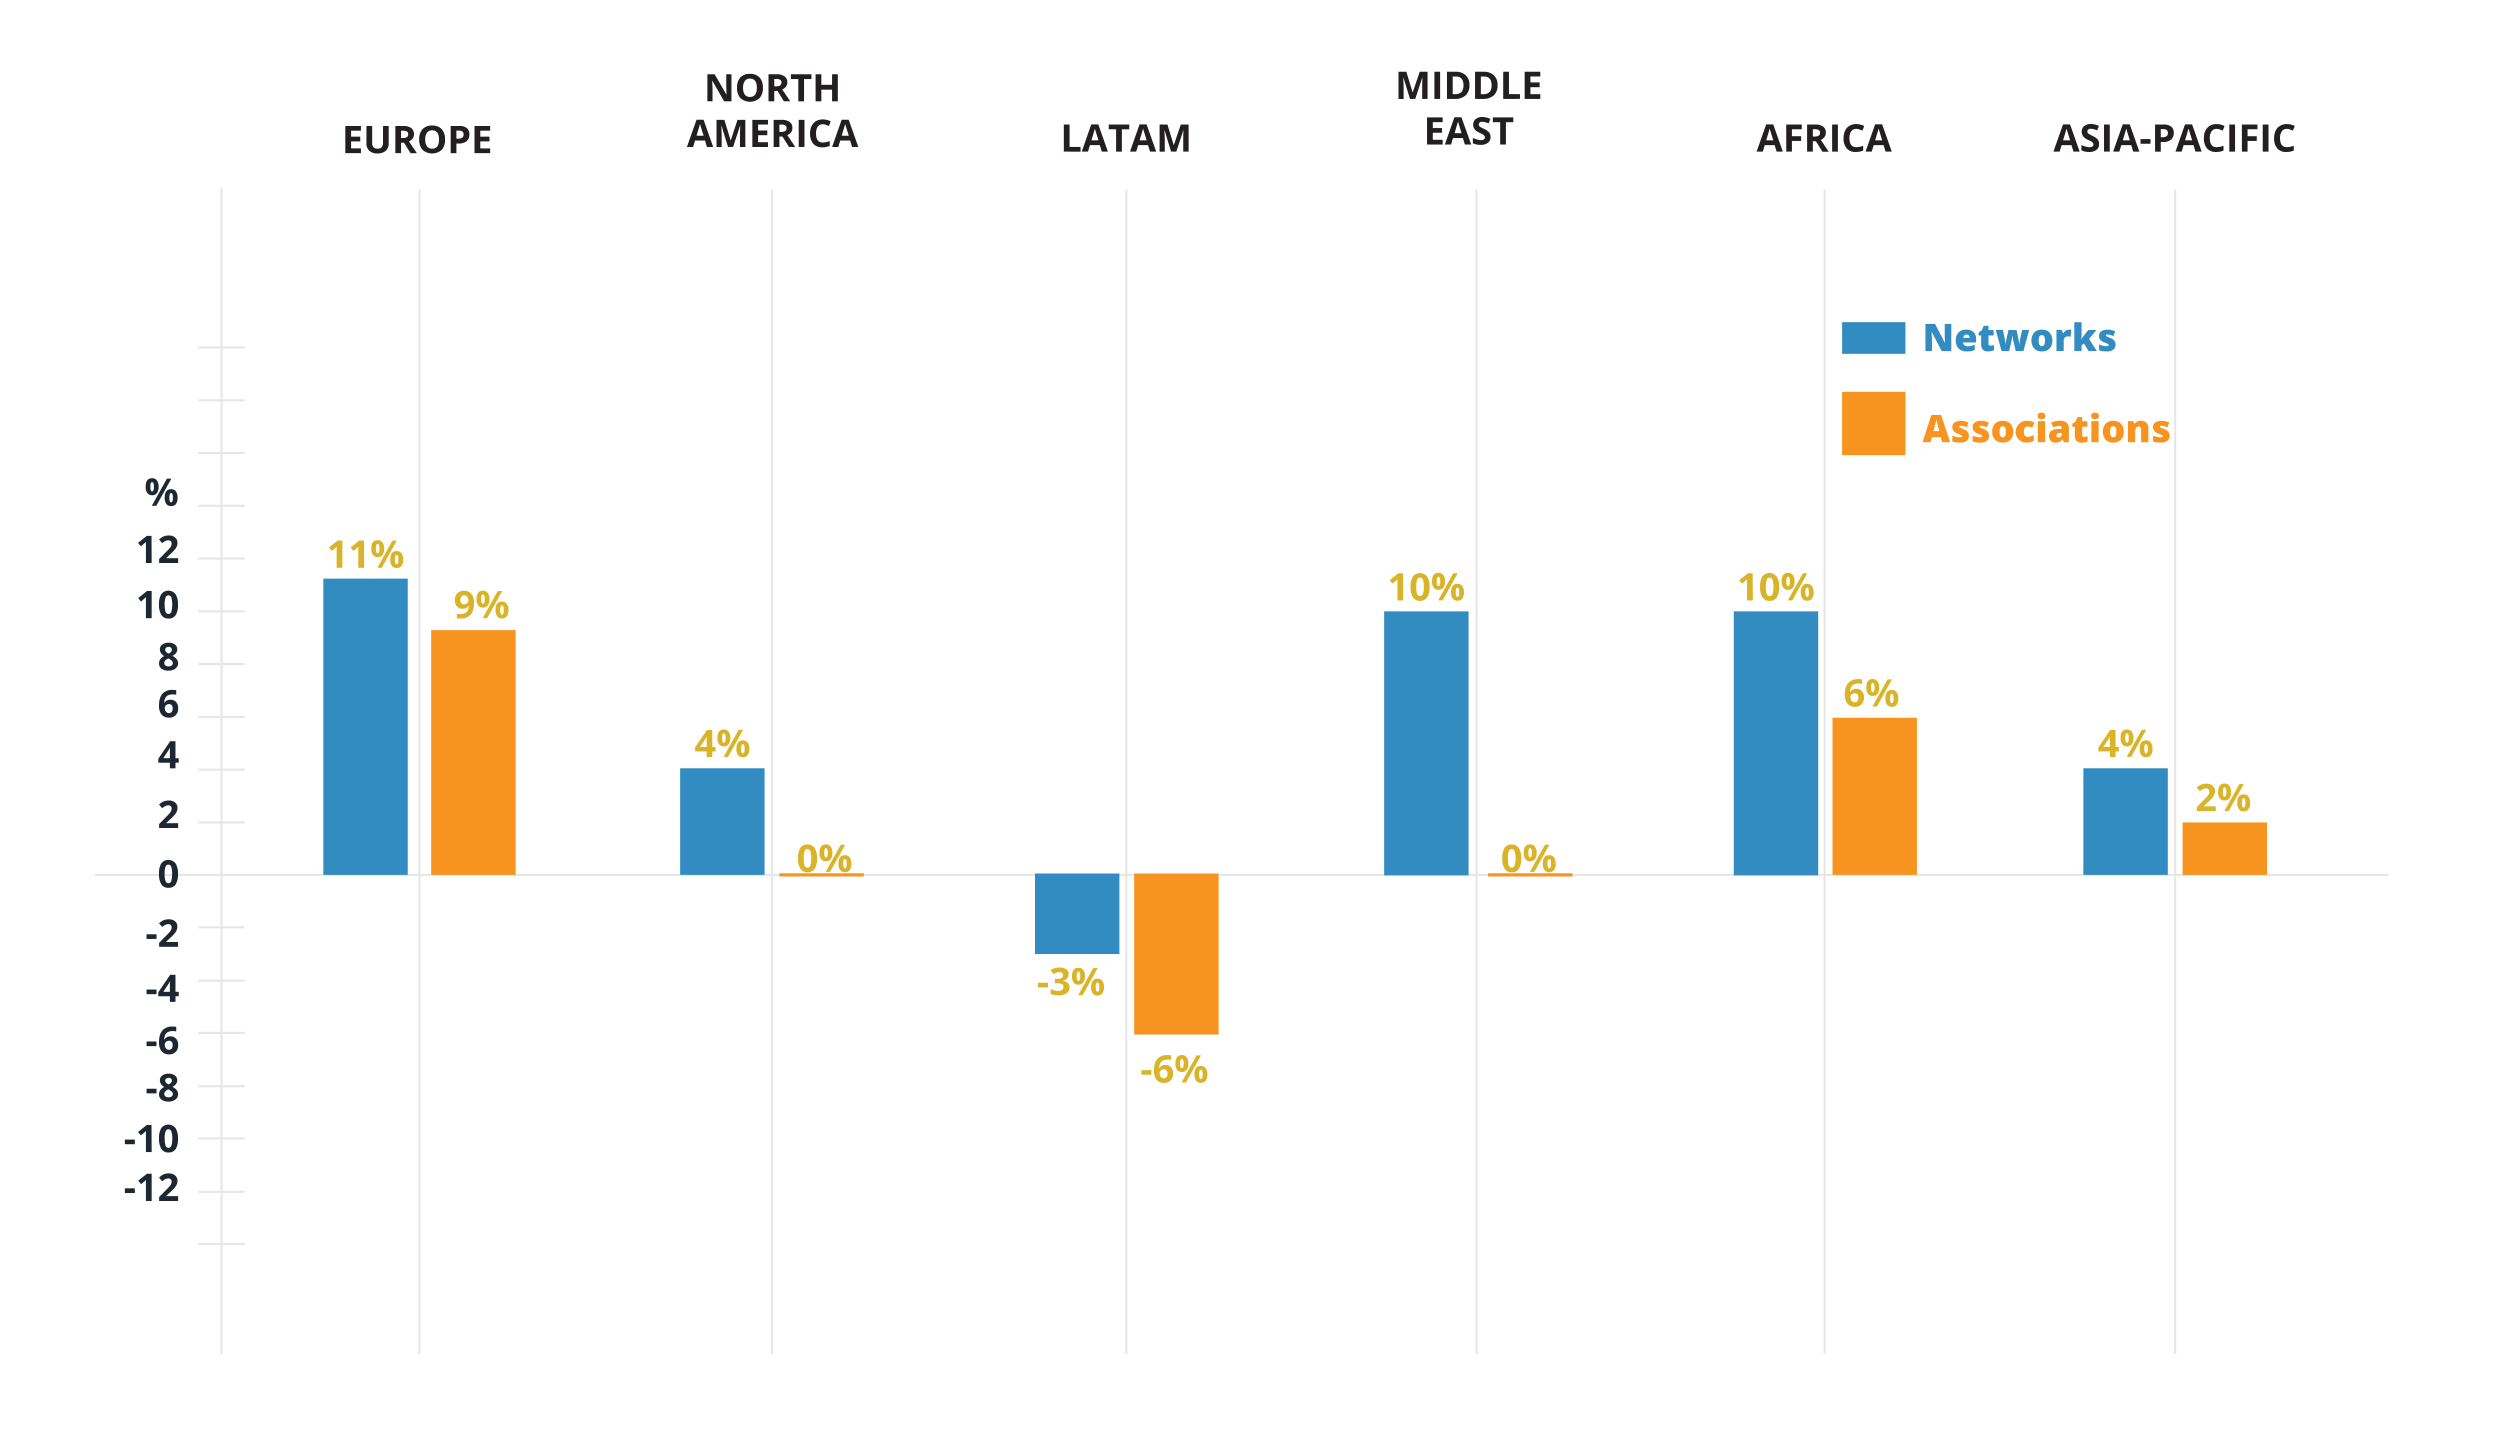 <?xml version="1.0"?>
<svg xmlns="http://www.w3.org/2000/svg" viewBox="0 0 1184.41 679.5" width="1184.41" height="679.5" x="0" y="0"><defs><style>.cls-1,.cls-2,.cls-5{fill:none;}.cls-1{stroke:#e6e6e6;}.cls-1,.cls-5{stroke-miterlimit:10;}.cls-3{fill:#338cc1;}.cls-4{fill:#f79420;}.cls-5{stroke:#e6e6e5;}.cls-6{fill:#1d2731;}.cls-7{fill:#d9b328;}.cls-8{fill:#231f20;}</style></defs><g id="Layer_1" data-name="Layer 1"><line class="cls-1" x1="1030.53" y1="641.38" x2="1030.53" y2="89.77"/><line class="cls-1" x1="864.43" y1="641.38" x2="864.43" y2="89.77"/><line class="cls-1" x1="699.53" y1="641.38" x2="699.53" y2="89.77"/><line class="cls-1" x1="533.63" y1="641.38" x2="533.63" y2="89.77"/><line class="cls-1" x1="365.73" y1="641.38" x2="365.73" y2="89.77"/><line class="cls-1" x1="198.73" y1="641.38" x2="198.73" y2="89.77"/><line class="cls-2" x1="864.43" y1="690.63" x2="864.53" y2="339.63"/><line class="cls-2" x1="533.83" y1="690.63" x2="533.33" y2="226.13"/><rect class="cls-3" x="872.73" y="152.63" width="30" height="15"/><rect class="cls-4" x="872.73" y="185.63" width="30" height="30"/><line class="cls-1" x1="1131.69" y1="414.49" x2="45.05" y2="414.49"/><rect class="cls-4" x="369.23" y="413.74" width="40" height="1.5"/><rect class="cls-3" x="490.33" y="413.84" width="40" height="38.14"/><rect class="cls-4" x="537.33" y="413.84" width="40" height="76.29"/><rect class="cls-3" x="655.76" y="289.64" width="40" height="125.06"/><rect class="cls-4" x="868.17" y="340.03" width="40" height="74.47"/><rect class="cls-4" x="1034.03" y="389.64" width="40" height="24.85"/><rect class="cls-3" x="153.18" y="274.12" width="40" height="140.37"/><rect class="cls-4" x="204.28" y="298.53" width="40" height="115.96"/><line class="cls-5" x1="93.96" y1="314.63" x2="115.96" y2="314.63"/><line class="cls-5" x1="93.96" y1="364.63" x2="115.96" y2="364.63"/><line class="cls-5" x1="93.96" y1="214.63" x2="115.96" y2="214.63"/><line class="cls-5" x1="93.96" y1="164.63" x2="115.96" y2="164.63"/><line class="cls-5" x1="93.96" y1="264.63" x2="115.96" y2="264.63"/><line class="cls-5" x1="93.96" y1="339.64" x2="115.96" y2="339.64"/><line class="cls-5" x1="93.96" y1="389.64" x2="115.96" y2="389.64"/><line class="cls-5" x1="93.96" y1="239.64" x2="115.96" y2="239.64"/><line class="cls-5" x1="93.96" y1="189.64" x2="115.96" y2="189.64"/><line class="cls-5" x1="93.96" y1="289.64" x2="115.96" y2="289.64"/><line class="cls-5" x1="93.96" y1="589.35" x2="115.96" y2="589.35"/><line class="cls-5" x1="93.96" y1="489.35" x2="115.96" y2="489.35"/><line class="cls-5" x1="93.96" y1="439.35" x2="115.96" y2="439.35"/><line class="cls-5" x1="93.96" y1="539.35" x2="115.96" y2="539.35"/><line class="cls-5" x1="93.96" y1="514.63" x2="115.96" y2="514.63"/><line class="cls-5" x1="93.96" y1="564.63" x2="115.96" y2="564.63"/><line class="cls-5" x1="93.96" y1="464.63" x2="115.96" y2="464.63"/><line class="cls-5" x1="104.96" y1="641.38" x2="104.96" y2="89.13"/><path class="cls-6" d="M84.32,414a9,9,0,0,1-1.1,5,3.85,3.85,0,0,1-3.4,1.61A3.76,3.76,0,0,1,76.47,419,8.75,8.75,0,0,1,75.34,414a8.94,8.94,0,0,1,1.1-5,4.27,4.27,0,0,1,6.74.07A8.84,8.84,0,0,1,84.32,414ZM78,414a10.1,10.1,0,0,0,.4,3.39,1.43,1.43,0,0,0,2.75,0,13.85,13.85,0,0,0,0-6.77,1.44,1.44,0,0,0-1.37-1,1.42,1.42,0,0,0-1.37,1A9.83,9.83,0,0,0,78,414Z"/><path class="cls-6" d="M84.39,392.28h-9v-1.89l3.22-3.26c1-1,1.58-1.66,1.88-2a4.69,4.69,0,0,0,.63-1.05,2.7,2.7,0,0,0,.19-1,1.47,1.47,0,0,0-.42-1.15,1.69,1.69,0,0,0-1.14-.38,3.26,3.26,0,0,0-1.45.35,7.57,7.57,0,0,0-1.47,1l-1.48-1.75A9.51,9.51,0,0,1,77,379.94a5.8,5.8,0,0,1,1.36-.51,7,7,0,0,1,1.65-.18,4.83,4.83,0,0,1,2.13.44,3.38,3.38,0,0,1,1.43,1.23,3.25,3.25,0,0,1,.51,1.81,4.38,4.38,0,0,1-.31,1.66,6.46,6.46,0,0,1-1,1.6,24,24,0,0,1-2.31,2.33l-1.65,1.55V390h5.6Z"/><path class="cls-6" d="M84.68,361.32H83.13V364H80.48v-2.66H75v-1.89l5.63-8.3h2.5v8.08h1.55Zm-4.2-2.11V357c0-.36,0-.89,0-1.58s.06-1.1.07-1.21h-.07a8.92,8.92,0,0,1-.78,1.41l-2.35,3.56Z"/><path class="cls-6" d="M75.32,334.39q0-3.81,1.61-5.68a6.06,6.06,0,0,1,4.83-1.86,8.68,8.68,0,0,1,1.73.13v2.17a7.58,7.58,0,0,0-1.55-.17,5.34,5.34,0,0,0-2.28.42,2.88,2.88,0,0,0-1.33,1.25,5.73,5.73,0,0,0-.51,2.34h.11a3,3,0,0,1,2.79-1.49,3.43,3.43,0,0,1,2.69,1.08,4.26,4.26,0,0,1,1,3,4.49,4.49,0,0,1-1.16,3.25A4.27,4.27,0,0,1,80,340a4.68,4.68,0,0,1-2.48-.65,4.26,4.26,0,0,1-1.63-1.93A7.22,7.22,0,0,1,75.32,334.39ZM80,337.85a1.61,1.61,0,0,0,1.34-.58,2.63,2.63,0,0,0,.46-1.67,2.31,2.31,0,0,0-.43-1.48,1.59,1.59,0,0,0-1.32-.54,2,2,0,0,0-1.41.54,1.64,1.64,0,0,0-.58,1.25,2.8,2.8,0,0,0,.55,1.76A1.67,1.67,0,0,0,80,337.85Z"/><path class="cls-6" d="M79.84,304.5a4.84,4.84,0,0,1,3,.84,2.65,2.65,0,0,1,1.13,2.26,3,3,0,0,1-.54,1.76,4.67,4.67,0,0,1-1.76,1.37,6.43,6.43,0,0,1,2.07,1.61,3,3,0,0,1,.63,1.85,3.08,3.08,0,0,1-1.24,2.54,5.18,5.18,0,0,1-3.26,1,5.52,5.52,0,0,1-3.32-.89,3,3,0,0,1-1.2-2.54,3.4,3.4,0,0,1,.58-1.95,4.94,4.94,0,0,1,1.88-1.51,4.84,4.84,0,0,1-1.58-1.48,3.29,3.29,0,0,1-.48-1.73,2.68,2.68,0,0,1,1.14-2.24A4.83,4.83,0,0,1,79.84,304.5Zm-2,9.6a1.45,1.45,0,0,0,.53,1.18,2.74,2.74,0,0,0,3,0,1.43,1.43,0,0,0,.51-1.14,1.59,1.59,0,0,0-.5-1.11,6.59,6.59,0,0,0-1.61-1.09C78.46,312.49,77.83,313.22,77.83,314.1Zm2-7.61a1.72,1.72,0,0,0-1.12.35,1.21,1.21,0,0,0-.43,1,1.49,1.49,0,0,0,.34.94,3.74,3.74,0,0,0,1.23.86,3.49,3.49,0,0,0,1.2-.83,1.47,1.47,0,0,0,.34-1,1.15,1.15,0,0,0-.43-1A1.73,1.73,0,0,0,79.82,306.49Z"/><path class="cls-6" d="M71.85,292.87H69.13v-7.44l0-1.22,0-1.33a12.49,12.49,0,0,1-.94.88L66.79,285l-1.31-1.64L69.62,280h2.23Z"/><path class="cls-6" d="M84.32,286.44a9,9,0,0,1-1.1,5,3.83,3.83,0,0,1-3.4,1.61,3.76,3.76,0,0,1-3.35-1.67,8.75,8.75,0,0,1-1.13-4.93,9,9,0,0,1,1.1-5,4.27,4.27,0,0,1,6.74.07A8.87,8.87,0,0,1,84.32,286.44Zm-6.28,0a10.1,10.1,0,0,0,.4,3.39,1.43,1.43,0,0,0,2.75,0,13.85,13.85,0,0,0,0-6.77,1.44,1.44,0,0,0-1.37-1,1.42,1.42,0,0,0-1.37,1A9.86,9.86,0,0,0,78,286.44Z"/><path class="cls-6" d="M71.85,266.73H69.13v-7.44l0-1.22,0-1.34c-.45.45-.76.75-.94.89l-1.47,1.19-1.31-1.64,4.14-3.29h2.23Z"/><path class="cls-6" d="M84.39,266.73h-9v-1.89l3.22-3.26c1-1,1.58-1.66,1.88-2a4.69,4.69,0,0,0,.63-1.05,2.65,2.65,0,0,0,.19-1,1.46,1.46,0,0,0-.42-1.15,1.64,1.64,0,0,0-1.14-.38,3.25,3.25,0,0,0-1.45.34,7.65,7.65,0,0,0-1.47,1l-1.48-1.75A9.51,9.51,0,0,1,77,254.39a5.4,5.4,0,0,1,1.36-.52,7,7,0,0,1,1.65-.18,5,5,0,0,1,2.13.44,3.38,3.38,0,0,1,1.43,1.23,3.27,3.27,0,0,1,.51,1.81,4.43,4.43,0,0,1-.31,1.67,6.24,6.24,0,0,1-1,1.59,22.86,22.86,0,0,1-2.31,2.33l-1.65,1.56v.12h5.6Z"/><path class="cls-6" d="M75.13,230.62a5,5,0,0,1-.78,3,2.72,2.72,0,0,1-2.3,1,2.65,2.65,0,0,1-2.24-1.05,4.93,4.93,0,0,1-.79-3q0-4,3-4a2.71,2.71,0,0,1,2.28,1A4.75,4.75,0,0,1,75.13,230.62Zm-3.89,0a5.36,5.36,0,0,0,.19,1.67c.14.36.35.55.64.55.56,0,.85-.74.85-2.22s-.29-2.2-.85-2.2c-.29,0-.5.19-.64.55A5.22,5.22,0,0,0,71.24,230.64Zm9.94-3.85-7.13,12.85H71.94l7.13-12.85Zm2.95,9a4.94,4.94,0,0,1-.78,3,2.74,2.74,0,0,1-2.3,1,2.67,2.67,0,0,1-2.24-1,5,5,0,0,1-.79-3q0-4,3-4a2.71,2.71,0,0,1,2.28,1A4.78,4.78,0,0,1,84.13,235.76Zm-3.89,0a5.36,5.36,0,0,0,.19,1.67c.14.37.35.55.64.55.56,0,.85-.74.85-2.22s-.29-2.19-.85-2.19c-.29,0-.5.18-.64.54A5.22,5.22,0,0,0,80.24,235.77Z"/><path class="cls-6" d="M59.16,542.09v-2.2h4.72v2.2Z"/><path class="cls-6" d="M71.85,545.81H69.13v-7.43l0-1.22,0-1.34c-.45.45-.76.75-.94.89l-1.47,1.18-1.31-1.63,4.14-3.3h2.23Z"/><path class="cls-6" d="M84.32,539.39a9,9,0,0,1-1.1,5,3.83,3.83,0,0,1-3.4,1.62,3.78,3.78,0,0,1-3.35-1.67,8.77,8.77,0,0,1-1.13-4.93,8.94,8.94,0,0,1,1.1-5,4.26,4.26,0,0,1,6.74.07A8.82,8.82,0,0,1,84.32,539.39Zm-6.28,0a10.18,10.18,0,0,0,.4,3.39,1.43,1.43,0,0,0,2.75,0,9.72,9.72,0,0,0,.42-3.37,9.84,9.84,0,0,0-.42-3.4,1.43,1.43,0,0,0-1.37-1,1.41,1.41,0,0,0-1.37,1A9.89,9.89,0,0,0,78,539.39Z"/><path class="cls-6" d="M59.16,565.22V563h4.72v2.2Z"/><path class="cls-6" d="M71.85,569H69.13v-7.44l0-1.22,0-1.33a12.49,12.49,0,0,1-.94.88L66.79,561l-1.31-1.64,4.14-3.29h2.23Z"/><path class="cls-6" d="M84.39,569h-9v-1.89l3.22-3.26c1-1,1.58-1.66,1.88-2a4.29,4.29,0,0,0,.63-1,2.62,2.62,0,0,0,.19-1,1.47,1.47,0,0,0-.42-1.15,1.69,1.69,0,0,0-1.14-.38,3.39,3.39,0,0,0-1.45.34,7.65,7.65,0,0,0-1.47,1l-1.48-1.75A9.51,9.51,0,0,1,77,556.61a5.81,5.81,0,0,1,1.36-.52,7,7,0,0,1,1.65-.18,5,5,0,0,1,2.13.44,3.52,3.52,0,0,1,1.43,1.23,3.27,3.27,0,0,1,.51,1.81,4.39,4.39,0,0,1-.31,1.67,6.46,6.46,0,0,1-1,1.6A23,23,0,0,1,80.44,565l-1.65,1.56v.12h5.6Z"/><path class="cls-6" d="M69.43,518v-2.19h4.72V518Z"/><path class="cls-6" d="M79.84,508.66a4.84,4.84,0,0,1,3,.84,2.67,2.67,0,0,1,1.13,2.27,3,3,0,0,1-.54,1.75,4.78,4.78,0,0,1-1.76,1.38,6.17,6.17,0,0,1,2.07,1.61,3,3,0,0,1,.63,1.84,3.08,3.08,0,0,1-1.24,2.54,5.12,5.12,0,0,1-3.26,1,5.45,5.45,0,0,1-3.32-.9,3,3,0,0,1-1.2-2.54,3.44,3.44,0,0,1,.58-1.95,4.83,4.83,0,0,1,1.88-1.5,4.86,4.86,0,0,1-1.58-1.49,3.27,3.27,0,0,1-.48-1.73,2.64,2.64,0,0,1,1.14-2.23A4.83,4.83,0,0,1,79.84,508.66Zm-2,9.6a1.42,1.42,0,0,0,.53,1.18,2.77,2.77,0,0,0,3,0,1.45,1.45,0,0,0,.51-1.15,1.57,1.57,0,0,0-.5-1.1,6.31,6.31,0,0,0-1.61-1.1C78.46,516.66,77.83,517.38,77.83,518.26Zm2-7.61a1.67,1.67,0,0,0-1.12.36,1.17,1.17,0,0,0-.43.95,1.51,1.51,0,0,0,.34.95,3.9,3.9,0,0,0,1.23.85,3.49,3.49,0,0,0,1.2-.82,1.52,1.52,0,0,0,.34-1,1.18,1.18,0,0,0-.43-1A1.79,1.79,0,0,0,79.82,510.65Z"/><path class="cls-6" d="M69.43,495.62v-2.19h4.72v2.19Z"/><path class="cls-6" d="M75.32,493.89q0-3.81,1.61-5.68a6.06,6.06,0,0,1,4.83-1.86,8.68,8.68,0,0,1,1.73.13v2.17a7.58,7.58,0,0,0-1.55-.17,5.34,5.34,0,0,0-2.28.42,2.88,2.88,0,0,0-1.33,1.25,5.73,5.73,0,0,0-.51,2.34h.11A3,3,0,0,1,80.72,491a3.43,3.43,0,0,1,2.69,1.08,4.26,4.26,0,0,1,1,3,4.51,4.51,0,0,1-1.16,3.26,4.27,4.27,0,0,1-3.22,1.2,4.59,4.59,0,0,1-2.48-.66,4.21,4.21,0,0,1-1.63-1.93A7.22,7.22,0,0,1,75.32,493.89ZM80,497.35a1.61,1.61,0,0,0,1.34-.58,2.62,2.62,0,0,0,.46-1.67,2.31,2.31,0,0,0-.43-1.48,1.59,1.59,0,0,0-1.32-.54,2,2,0,0,0-1.41.54,1.64,1.64,0,0,0-.58,1.25,2.8,2.8,0,0,0,.55,1.76A1.67,1.67,0,0,0,80,497.35Z"/><path class="cls-6" d="M69.43,471v-2.19h4.72V471Z"/><path class="cls-6" d="M84.68,472H83.13v2.66H80.48V472H75v-1.89l5.63-8.3h2.5v8.08h1.55Zm-4.2-2.11v-2.18c0-.36,0-.89,0-1.58s.06-1.1.07-1.21h-.07a8.92,8.92,0,0,1-.78,1.41l-2.35,3.56Z"/><path class="cls-6" d="M69.43,444.83v-2.2h4.72v2.2Z"/><path class="cls-6" d="M84.39,448.56h-9v-1.89l3.22-3.26c1-1,1.58-1.66,1.88-2a4.48,4.48,0,0,0,.63-1.05,2.62,2.62,0,0,0,.19-1,1.46,1.46,0,0,0-.42-1.15,1.69,1.69,0,0,0-1.14-.38,3.39,3.39,0,0,0-1.45.34,7.65,7.65,0,0,0-1.47,1l-1.48-1.75A9.51,9.51,0,0,1,77,436.22a5.81,5.81,0,0,1,1.36-.52,7,7,0,0,1,1.65-.18,5,5,0,0,1,2.13.44,3.52,3.52,0,0,1,1.43,1.23A3.27,3.27,0,0,1,84,439a4.39,4.39,0,0,1-.31,1.67,6.46,6.46,0,0,1-1,1.6,23,23,0,0,1-2.31,2.32l-1.65,1.56v.12h5.6Z"/><path class="cls-7" d="M162.2,269h-2.71v-7.44l0-1.22.05-1.33c-.46.45-.77.74-.94.88L157.14,261l-1.31-1.63,4.14-3.3h2.23Z"/><path class="cls-7" d="M172.48,269h-2.72v-7.44l0-1.22,0-1.33a12.49,12.49,0,0,1-.94.88L167.41,261l-1.31-1.63,4.14-3.3h2.24Z"/><path class="cls-7" d="M182,259.93a4.88,4.88,0,0,1-.79,3,2.69,2.69,0,0,1-2.29,1,2.63,2.63,0,0,1-2.24-1,4.89,4.89,0,0,1-.79-3c0-2.68,1-4,3-4a2.68,2.68,0,0,1,2.28,1A4.8,4.8,0,0,1,182,259.93Zm-3.9,0a5.35,5.35,0,0,0,.2,1.67.68.68,0,0,0,.64.54c.56,0,.84-.73.84-2.21s-.28-2.2-.84-2.2a.68.68,0,0,0-.64.54A5.23,5.23,0,0,0,178.08,260ZM188,256.1,180.9,269h-2.11l7.12-12.85Zm3,9a4.83,4.83,0,0,1-.79,3,2.7,2.7,0,0,1-2.29,1,2.66,2.66,0,0,1-2.24-1,4.91,4.91,0,0,1-.79-3q0-4,3-4a2.71,2.71,0,0,1,2.28,1A4.82,4.82,0,0,1,191,265.06Zm-3.9,0a5.3,5.3,0,0,0,.2,1.67c.13.36.35.55.64.55q.84,0,.84-2.22t-.84-2.19a.68.68,0,0,0-.64.54A5.16,5.16,0,0,0,187.08,265.08Z"/><path class="cls-7" d="M224.59,285.5q0,3.79-1.6,5.67a6,6,0,0,1-4.84,1.87,9.3,9.3,0,0,1-1.73-.12v-2.18a6.51,6.51,0,0,0,1.55.19,5.58,5.58,0,0,0,2.24-.4,2.87,2.87,0,0,0,1.34-1.26,5.59,5.59,0,0,0,.54-2.36H222a3,3,0,0,1-1.17,1.16,3.79,3.79,0,0,1-1.67.33,3.4,3.4,0,0,1-2.65-1.07,4.36,4.36,0,0,1-1-3,4.44,4.44,0,0,1,1.18-3.26,4.24,4.24,0,0,1,3.19-1.2,4.55,4.55,0,0,1,2.49.67,4.26,4.26,0,0,1,1.64,1.94A7.3,7.3,0,0,1,224.59,285.5Zm-4.65-3.45a1.58,1.58,0,0,0-1.31.58,2.56,2.56,0,0,0-.48,1.67,2.33,2.33,0,0,0,.43,1.48,1.59,1.59,0,0,0,1.31.54,2,2,0,0,0,1.42-.54,1.64,1.64,0,0,0,.58-1.24,2.87,2.87,0,0,0-.54-1.77A1.71,1.71,0,0,0,219.94,282.05Z"/><path class="cls-7" d="M231.88,283.85a5,5,0,0,1-.78,3,2.74,2.74,0,0,1-2.3,1,2.64,2.64,0,0,1-2.24-1,4.89,4.89,0,0,1-.79-3q0-4,3-4a2.69,2.69,0,0,1,2.28,1.05A4.8,4.8,0,0,1,231.88,283.85Zm-3.89,0a5.29,5.29,0,0,0,.19,1.66c.14.37.35.55.64.55.56,0,.84-.73.84-2.21s-.28-2.2-.84-2.2c-.29,0-.5.18-.64.54A5.25,5.25,0,0,0,228,283.87Zm9.94-3.85-7.13,12.85h-2.11L235.82,280Zm2.95,9a4.92,4.92,0,0,1-.78,3,2.72,2.72,0,0,1-2.3,1,2.67,2.67,0,0,1-2.24-1,4.91,4.91,0,0,1-.79-3q0-4,3-4a2.68,2.68,0,0,1,2.28,1A4.8,4.8,0,0,1,240.88,289ZM237,289a5.36,5.36,0,0,0,.19,1.67c.14.36.35.55.64.55q.84,0,.84-2.22c0-1.46-.28-2.2-.84-2.2-.29,0-.5.18-.64.54A5.33,5.33,0,0,0,237,289Z"/><path class="cls-7" d="M1049.78,384.25h-9v-1.89l3.22-3.26c1-1,1.58-1.66,1.88-2a4.29,4.29,0,0,0,.63-1.05,2.62,2.62,0,0,0,.19-1,1.47,1.47,0,0,0-.42-1.15,1.69,1.69,0,0,0-1.14-.38,3.26,3.26,0,0,0-1.45.35,7.14,7.14,0,0,0-1.47,1l-1.48-1.75a9.51,9.51,0,0,1,1.58-1.14,5.8,5.8,0,0,1,1.36-.51,6.45,6.45,0,0,1,1.65-.19,5,5,0,0,1,2.13.44,3.52,3.52,0,0,1,1.43,1.23,3.3,3.3,0,0,1,.51,1.82,4.38,4.38,0,0,1-.31,1.66,6.46,6.46,0,0,1-1,1.6,23.57,23.57,0,0,1-2.3,2.33l-1.66,1.55V382h5.6Z"/><path class="cls-7" d="M1057,375.23a5,5,0,0,1-.79,3,2.72,2.72,0,0,1-2.29,1,2.63,2.63,0,0,1-2.24-1,4.89,4.89,0,0,1-.79-3q0-4,3-4a2.69,2.69,0,0,1,2.28,1.05A4.8,4.8,0,0,1,1057,375.23Zm-3.9,0a5.23,5.23,0,0,0,.2,1.66c.13.37.34.55.64.55.56,0,.84-.73.84-2.21s-.28-2.2-.84-2.2c-.3,0-.51.18-.64.54A5.19,5.19,0,0,0,1053.12,375.25Zm9.94-3.85-7.13,12.85h-2.11L1061,371.4Zm3,9a4.9,4.9,0,0,1-.79,3,2.7,2.7,0,0,1-2.29,1,2.66,2.66,0,0,1-2.24-1,4.91,4.91,0,0,1-.79-3q0-4,3-4a2.68,2.68,0,0,1,2.28,1A4.82,4.82,0,0,1,1066,380.36Zm-3.9,0a5.3,5.3,0,0,0,.2,1.67c.13.36.34.55.64.55q.84,0,.84-2.22c0-1.46-.28-2.2-.84-2.2-.3,0-.51.18-.64.55A5.16,5.16,0,0,0,1062.12,380.38Z"/><rect class="cls-3" x="322.23" y="363.98" width="40" height="50.51"/><path class="cls-7" d="M339,356h-1.55v2.66h-2.65V356h-5.49v-1.89l5.64-8.3h2.5v8.08H339Zm-4.2-2.11v-2.18c0-.36,0-.89,0-1.58s0-1.09.07-1.21h-.07a10.88,10.88,0,0,1-.78,1.41l-2.36,3.56Z"/><path class="cls-7" d="M346,349.61a5,5,0,0,1-.78,3,2.72,2.72,0,0,1-2.3,1,2.67,2.67,0,0,1-2.24-1,5,5,0,0,1-.79-3q0-4,3-4a2.71,2.71,0,0,1,2.29,1A4.82,4.82,0,0,1,346,349.61Zm-3.89,0a5,5,0,0,0,.2,1.67c.13.36.34.55.63.55.57,0,.85-.74.85-2.22s-.28-2.19-.85-2.19q-.43,0-.63.54A4.89,4.89,0,0,0,342.06,349.63Zm9.94-3.85-7.13,12.85h-2.11l7.13-12.85Zm2.95,9a4.94,4.94,0,0,1-.78,3,2.74,2.74,0,0,1-2.3,1,2.67,2.67,0,0,1-2.24-1,5,5,0,0,1-.79-3q0-4,3-4a2.71,2.71,0,0,1,2.29,1A4.85,4.85,0,0,1,355,354.75Zm-3.89,0a5,5,0,0,0,.2,1.66c.13.37.34.55.63.55.57,0,.85-.74.85-2.21s-.28-2.2-.85-2.2q-.43,0-.63.54A4.92,4.92,0,0,0,351.06,354.77Z"/><rect class="cls-3" x="987.03" y="363.98" width="40" height="50.51"/><path class="cls-7" d="M1003.81,356h-1.55v2.66h-2.65V356h-5.49v-1.89l5.64-8.3h2.5v8.08h1.55Zm-4.2-2.11v-2.18c0-.36,0-.89,0-1.58s.05-1.09.07-1.21h-.07a10.88,10.88,0,0,1-.78,1.41l-2.36,3.56Z"/><path class="cls-7" d="M1010.75,349.61a5,5,0,0,1-.78,3,2.71,2.71,0,0,1-2.29,1,2.68,2.68,0,0,1-2.25-1,5,5,0,0,1-.79-3q0-4,3-4a2.71,2.71,0,0,1,2.28,1A4.82,4.82,0,0,1,1010.75,349.61Zm-3.89,0a5,5,0,0,0,.2,1.67c.13.36.34.55.63.55.57,0,.85-.74.85-2.22s-.28-2.19-.85-2.19q-.44,0-.63.54A4.89,4.89,0,0,0,1006.86,349.63Zm9.94-3.85-7.13,12.85h-2.11l7.13-12.85Zm3,9a4.94,4.94,0,0,1-.78,3,2.73,2.73,0,0,1-2.29,1,2.68,2.68,0,0,1-2.25-1,5,5,0,0,1-.79-3q0-4,3-4a2.71,2.71,0,0,1,2.28,1A4.85,4.85,0,0,1,1019.75,354.75Zm-3.89,0a5,5,0,0,0,.2,1.66c.13.37.34.55.63.55.57,0,.85-.74.85-2.21s-.28-2.2-.85-2.2q-.44,0-.63.54A4.92,4.92,0,0,0,1015.86,354.77Z"/><path class="cls-7" d="M387.06,406.65a9,9,0,0,1-1.1,5,3.85,3.85,0,0,1-3.4,1.61,3.76,3.76,0,0,1-3.35-1.67,8.75,8.75,0,0,1-1.13-4.93,8.94,8.94,0,0,1,1.1-5,4.27,4.27,0,0,1,6.74.07A8.84,8.84,0,0,1,387.06,406.65Zm-6.28,0a10.1,10.1,0,0,0,.4,3.39,1.43,1.43,0,0,0,2.75,0,13.89,13.89,0,0,0,0-6.78,1.45,1.45,0,0,0-1.37-1,1.42,1.42,0,0,0-1.37,1A9.93,9.93,0,0,0,380.78,406.65Z"/><path class="cls-7" d="M394.36,404.06a5,5,0,0,1-.78,3,2.72,2.72,0,0,1-2.29,1,2.64,2.64,0,0,1-2.24-1,4.89,4.89,0,0,1-.79-3q0-4,3-4a2.71,2.71,0,0,1,2.28,1A4.85,4.85,0,0,1,394.36,404.06Zm-3.89,0a5.23,5.23,0,0,0,.2,1.66c.13.37.34.55.64.55.56,0,.84-.74.84-2.21s-.28-2.2-.84-2.2c-.3,0-.51.18-.64.54A5.19,5.19,0,0,0,390.47,404.08Zm9.94-3.85-7.13,12.85h-2.11l7.13-12.85Zm2.95,9a4.94,4.94,0,0,1-.78,3,2.7,2.7,0,0,1-2.29,1,2.63,2.63,0,0,1-2.24-1.05,4.85,4.85,0,0,1-.79-3c0-2.68,1-4,3-4a2.68,2.68,0,0,1,2.28,1A4.8,4.8,0,0,1,403.36,409.19Zm-3.89,0a5.35,5.35,0,0,0,.2,1.67c.13.36.34.54.64.54.56,0,.84-.73.84-2.21s-.28-2.2-.84-2.2c-.3,0-.51.18-.64.54A5.23,5.23,0,0,0,399.47,409.21Z"/><rect class="cls-4" x="705.01" y="413.74" width="40" height="1.5"/><path class="cls-7" d="M720.69,406.65a8.94,8.94,0,0,1-1.1,5,3.84,3.84,0,0,1-3.4,1.61,3.76,3.76,0,0,1-3.35-1.67,8.83,8.83,0,0,1-1.13-4.93,9,9,0,0,1,1.1-5,4.29,4.29,0,0,1,6.75.07A8.94,8.94,0,0,1,720.69,406.65Zm-6.28,0a10,10,0,0,0,.41,3.39,1.43,1.43,0,0,0,2.74,0,9.49,9.49,0,0,0,.43-3.38,9.82,9.82,0,0,0-.43-3.4,1.43,1.43,0,0,0-2.74,0A10.19,10.19,0,0,0,714.41,406.65Z"/><path class="cls-7" d="M728,404.06a5,5,0,0,1-.78,3,2.75,2.75,0,0,1-2.3,1,2.66,2.66,0,0,1-2.24-1,4.89,4.89,0,0,1-.79-3q0-4,3-4a2.71,2.71,0,0,1,2.28,1A4.85,4.85,0,0,1,728,404.06Zm-3.9,0a5.23,5.23,0,0,0,.2,1.66c.13.37.35.55.64.55.56,0,.84-.74.84-2.21s-.28-2.2-.84-2.2a.68.68,0,0,0-.64.54A5.19,5.19,0,0,0,724.1,404.08Zm9.94-3.85-7.12,12.85h-2.11l7.13-12.85Zm3,9a4.94,4.94,0,0,1-.78,3,2.73,2.73,0,0,1-2.3,1,2.64,2.64,0,0,1-2.24-1.05,4.85,4.85,0,0,1-.79-3c0-2.68,1-4,3-4a2.68,2.68,0,0,1,2.28,1A4.8,4.8,0,0,1,737,409.19Zm-3.9,0a5.35,5.35,0,0,0,.2,1.67.68.68,0,0,0,.64.54c.56,0,.84-.73.84-2.21s-.28-2.2-.84-2.2a.68.68,0,0,0-.64.54A5.23,5.23,0,0,0,733.1,409.21Z"/><path class="cls-7" d="M491.79,467.79v-2.2h4.72v2.2Z"/><path class="cls-7" d="M506.25,461.54a3,3,0,0,1-.73,2,3.77,3.77,0,0,1-2,1.16v.05a4.1,4.1,0,0,1,2.36.94,2.67,2.67,0,0,1,.8,2,3.43,3.43,0,0,1-1.35,2.89,6.23,6.23,0,0,1-3.84,1,9.4,9.4,0,0,1-3.71-.69v-2.32a8.06,8.06,0,0,0,1.65.62,6.85,6.85,0,0,0,1.77.24,3.5,3.5,0,0,0,2-.46,1.67,1.67,0,0,0,.64-1.47,1.31,1.31,0,0,0-.74-1.28,5.45,5.45,0,0,0-2.35-.38h-1v-2.08h1a4.63,4.63,0,0,0,2.18-.39,1.42,1.42,0,0,0,.69-1.34c0-1-.61-1.46-1.83-1.46a4.24,4.24,0,0,0-1.29.21,6.14,6.14,0,0,0-1.45.73l-1.26-1.87a6.94,6.94,0,0,1,4.19-1.27,5.46,5.46,0,0,1,3.16.81A2.59,2.59,0,0,1,506.25,461.54Z"/><path class="cls-7" d="M514,462.5a4.92,4.92,0,0,1-.79,3,2.7,2.7,0,0,1-2.29,1,2.66,2.66,0,0,1-2.24-1,4.91,4.91,0,0,1-.79-3q0-4,3-4a2.71,2.71,0,0,1,2.28,1A4.83,4.83,0,0,1,514,462.5Zm-3.9,0a5.3,5.3,0,0,0,.2,1.67c.13.36.34.55.64.55q.84,0,.84-2.22t-.84-2.19c-.3,0-.51.18-.64.54A5.16,5.16,0,0,0,510.09,462.51Zm9.94-3.85-7.13,12.85h-2.11l7.13-12.85Zm3,9a4.94,4.94,0,0,1-.79,3,2.72,2.72,0,0,1-2.29,1,2.66,2.66,0,0,1-2.24-1,4.85,4.85,0,0,1-.79-3q0-4,3-4a2.71,2.71,0,0,1,2.28,1A4.85,4.85,0,0,1,523,467.63Zm-3.9,0a5.23,5.23,0,0,0,.2,1.66c.13.37.34.55.64.55.56,0,.84-.74.84-2.21s-.28-2.2-.84-2.2c-.3,0-.51.18-.64.54A5.19,5.19,0,0,0,519.09,467.65Z"/><path class="cls-7" d="M540.79,509.15V507h4.72v2.2Z"/><path class="cls-7" d="M546.68,507.42q0-3.82,1.61-5.68a6.07,6.07,0,0,1,4.83-1.87,8.56,8.56,0,0,1,1.73.14v2.17a6.9,6.9,0,0,0-1.55-.18,5.34,5.34,0,0,0-2.28.42,2.81,2.81,0,0,0-1.32,1.25,5.56,5.56,0,0,0-.52,2.35h.11a3,3,0,0,1,2.79-1.5,3.45,3.45,0,0,1,2.7,1.08,4.32,4.32,0,0,1,1,3,4.47,4.47,0,0,1-1.16,3.26,4.25,4.25,0,0,1-3.22,1.2,4.62,4.62,0,0,1-2.48-.66,4.27,4.27,0,0,1-1.63-1.93A7.2,7.2,0,0,1,546.68,507.42Zm4.64,3.46a1.62,1.62,0,0,0,1.34-.59,2.6,2.6,0,0,0,.46-1.66,2.29,2.29,0,0,0-.43-1.48,1.59,1.59,0,0,0-1.32-.54,2,2,0,0,0-1.41.53,1.66,1.66,0,0,0-.58,1.25,2.81,2.81,0,0,0,.55,1.77A1.69,1.69,0,0,0,551.32,510.88Z"/><path class="cls-7" d="M563,503.86a4.92,4.92,0,0,1-.79,3,2.7,2.7,0,0,1-2.29,1,2.66,2.66,0,0,1-2.24-1,4.91,4.91,0,0,1-.79-3q0-4,3-4a2.71,2.71,0,0,1,2.28,1A4.85,4.85,0,0,1,563,503.86Zm-3.9,0a5.3,5.3,0,0,0,.2,1.67c.13.37.34.55.64.55q.84,0,.84-2.22t-.84-2.19c-.3,0-.51.18-.64.54A5.16,5.16,0,0,0,559.09,503.87ZM569,500l-7.13,12.85h-2.11L566.92,500Zm3,9a4.94,4.94,0,0,1-.79,3,2.72,2.72,0,0,1-2.29,1,2.66,2.66,0,0,1-2.24-1,4.87,4.87,0,0,1-.79-3q0-4,3-4a2.71,2.71,0,0,1,2.28,1A4.85,4.85,0,0,1,572,509Zm-3.9,0a5.23,5.23,0,0,0,.2,1.66c.13.37.34.55.64.55.56,0,.84-.74.84-2.21s-.28-2.2-.84-2.2c-.3,0-.51.18-.64.54A5.19,5.19,0,0,0,568.09,509Z"/><path class="cls-7" d="M664.78,284.47h-2.71V277l0-1.23,0-1.33c-.45.45-.77.75-.94.89l-1.48,1.18-1.31-1.63,4.14-3.3h2.23Z"/><path class="cls-7" d="M677.26,278.05a8.91,8.91,0,0,1-1.11,5,4.28,4.28,0,0,1-6.75,0,8.88,8.88,0,0,1-1.13-4.93,9.09,9.09,0,0,1,1.1-5,4.28,4.28,0,0,1,6.75.08A8.82,8.82,0,0,1,677.26,278.05Zm-6.29,0a10,10,0,0,0,.41,3.38,1.41,1.41,0,0,0,1.38,1,1.43,1.43,0,0,0,1.37-1,9.72,9.72,0,0,0,.42-3.37,9.55,9.55,0,0,0-.43-3.4,1.43,1.43,0,0,0-2.74,0A10.15,10.15,0,0,0,671,278.05Z"/><path class="cls-7" d="M684.56,275.45a5,5,0,0,1-.78,3,2.72,2.72,0,0,1-2.3,1,2.65,2.65,0,0,1-2.24-1.05,4.87,4.87,0,0,1-.79-3q0-4,3-4a2.68,2.68,0,0,1,2.28,1A4.8,4.8,0,0,1,684.56,275.45Zm-3.89,0a5.36,5.36,0,0,0,.19,1.67c.14.36.35.55.64.55q.84,0,.84-2.22c0-1.46-.28-2.2-.84-2.2-.29,0-.5.18-.64.54A5.29,5.29,0,0,0,680.67,275.47Zm9.94-3.85-7.13,12.85h-2.11l7.13-12.85Zm2.95,9a4.89,4.89,0,0,1-.78,3,2.72,2.72,0,0,1-2.3,1,2.67,2.67,0,0,1-2.24-1,4.89,4.89,0,0,1-.79-3q0-4,3-4a2.71,2.71,0,0,1,2.28,1A4.85,4.85,0,0,1,693.56,280.59Zm-3.89,0a5.36,5.36,0,0,0,.19,1.67c.14.37.35.55.64.55q.84,0,.84-2.22t-.84-2.19c-.29,0-.5.18-.64.54A5.22,5.22,0,0,0,689.67,280.6Z"/><rect class="cls-3" x="821.4" y="289.64" width="40" height="125.06"/><path class="cls-7" d="M830.42,284.47H827.7V277l0-1.23,0-1.33c-.45.45-.76.75-.94.89l-1.47,1.18-1.31-1.63,4.14-3.3h2.23Z"/><path class="cls-7" d="M842.89,278.05a9,9,0,0,1-1.1,5,3.83,3.83,0,0,1-3.4,1.62A3.78,3.78,0,0,1,835,283a8.88,8.88,0,0,1-1.13-4.93,9.09,9.09,0,0,1,1.1-5,4.27,4.27,0,0,1,6.74.08A8.82,8.82,0,0,1,842.89,278.05Zm-6.28,0a9.76,9.76,0,0,0,.41,3.38,1.41,1.41,0,0,0,1.37,1,1.43,1.43,0,0,0,1.37-1,9.67,9.67,0,0,0,.43-3.37,9.78,9.78,0,0,0-.43-3.4,1.43,1.43,0,0,0-1.37-1,1.42,1.42,0,0,0-1.37,1A10.15,10.15,0,0,0,836.61,278.05Z"/><path class="cls-7" d="M850.2,275.45a4.88,4.88,0,0,1-.79,3,2.7,2.7,0,0,1-2.29,1,2.64,2.64,0,0,1-2.24-1.05,4.87,4.87,0,0,1-.79-3q0-4,3-4a2.68,2.68,0,0,1,2.28,1A4.8,4.8,0,0,1,850.2,275.45Zm-3.9,0a5.3,5.3,0,0,0,.2,1.67c.13.36.34.55.64.55q.84,0,.84-2.22c0-1.46-.28-2.2-.84-2.2-.3,0-.51.18-.64.54A5.23,5.23,0,0,0,846.3,275.47Zm9.94-3.85-7.13,12.85H847l7.12-12.85Zm3,9a4.82,4.82,0,0,1-.79,3,2.7,2.7,0,0,1-2.29,1,2.66,2.66,0,0,1-2.24-1,4.89,4.89,0,0,1-.79-3q0-4,3-4a2.71,2.71,0,0,1,2.28,1A4.85,4.85,0,0,1,859.2,280.59Zm-3.9,0a5.3,5.3,0,0,0,.2,1.67c.13.37.34.55.64.55q.84,0,.84-2.22t-.84-2.19c-.3,0-.51.18-.64.54A5.16,5.16,0,0,0,855.3,280.6Z"/><path class="cls-7" d="M874,329.28c0-2.54.54-4.44,1.61-5.68a6.06,6.06,0,0,1,4.83-1.86,8.68,8.68,0,0,1,1.73.13V324a6.94,6.94,0,0,0-1.55-.17,5.34,5.34,0,0,0-2.28.42,2.77,2.77,0,0,0-1.32,1.25,5.55,5.55,0,0,0-.52,2.34h.11a3,3,0,0,1,2.79-1.49,3.45,3.45,0,0,1,2.7,1.08,4.3,4.3,0,0,1,1,3,4.45,4.45,0,0,1-1.16,3.25,4.25,4.25,0,0,1-3.22,1.2,4.62,4.62,0,0,1-2.48-.66,4.3,4.3,0,0,1-1.63-1.92A7.22,7.22,0,0,1,874,329.28Zm4.64,3.46a1.61,1.61,0,0,0,1.34-.58,2.63,2.63,0,0,0,.46-1.67A2.31,2.31,0,0,0,880,329a1.59,1.59,0,0,0-1.32-.54,2,2,0,0,0-1.41.54,1.63,1.63,0,0,0-.58,1.25,2.8,2.8,0,0,0,.55,1.76A1.67,1.67,0,0,0,878.64,332.74Z"/><path class="cls-7" d="M890.31,325.72a5,5,0,0,1-.79,3,2.72,2.72,0,0,1-2.29,1,2.66,2.66,0,0,1-2.24-1,4.89,4.89,0,0,1-.79-3q0-4,3-4a2.69,2.69,0,0,1,2.28,1.05A4.8,4.8,0,0,1,890.31,325.72Zm-3.9,0a5.23,5.23,0,0,0,.2,1.66c.13.37.34.55.64.55.56,0,.84-.74.84-2.21s-.28-2.2-.84-2.2c-.3,0-.51.18-.64.54A5.19,5.19,0,0,0,886.41,325.74Zm9.94-3.85-7.13,12.85h-2.11l7.13-12.85Zm3,9a4.94,4.94,0,0,1-.79,3,2.7,2.7,0,0,1-2.29,1,2.64,2.64,0,0,1-2.24-1,4.85,4.85,0,0,1-.79-3q0-4,3-4a2.68,2.68,0,0,1,2.28,1A4.8,4.8,0,0,1,899.31,330.85Zm-3.9,0a5.35,5.35,0,0,0,.2,1.67c.13.36.34.55.64.55q.84,0,.84-2.22c0-1.46-.28-2.2-.84-2.2-.3,0-.51.18-.64.54A5.23,5.23,0,0,0,895.41,330.87Z"/></g><g id="Layer_2" data-name="Layer 2"><path class="cls-8" d="M171,72.54h-7.4V59.69H171v2.23h-4.67v2.82h4.35V67h-4.35v3.32H171Z"/><path class="cls-8" d="M184.15,59.69V68a4.86,4.86,0,0,1-.63,2.5,4.17,4.17,0,0,1-1.85,1.64,6.57,6.57,0,0,1-2.84.57A5.42,5.42,0,0,1,175,71.44,4.46,4.46,0,0,1,173.61,68V59.69h2.71v7.86a3.28,3.28,0,0,0,.6,2.18,2.47,2.47,0,0,0,2,.7,2.4,2.4,0,0,0,1.93-.7,3.27,3.27,0,0,0,.61-2.19V59.69Z"/><path class="cls-8" d="M190,67.61v4.93H187.3V59.69H191a6.46,6.46,0,0,1,3.88,1,3.8,3.8,0,0,1,.63,4.92,4.11,4.11,0,0,1-1.76,1.38c1.93,2.89,3.19,4.75,3.77,5.6h-3l-3.07-4.93Zm0-2.22h.88a3.35,3.35,0,0,0,1.91-.43,1.54,1.54,0,0,0,.61-1.35,1.4,1.4,0,0,0-.62-1.3,3.8,3.8,0,0,0-2-.39H190Z"/><path class="cls-8" d="M210.84,66.1a6.94,6.94,0,0,1-1.58,4.9,6.87,6.87,0,0,1-9.07,0,7,7,0,0,1-1.58-4.92,6.9,6.9,0,0,1,1.59-4.9,5.91,5.91,0,0,1,4.55-1.69,5.85,5.85,0,0,1,4.53,1.7A7,7,0,0,1,210.84,66.1Zm-9.37,0a5.41,5.41,0,0,0,.81,3.24,2.86,2.86,0,0,0,2.45,1.09c2.17,0,3.26-1.45,3.26-4.33s-1.08-4.35-3.24-4.35a2.89,2.89,0,0,0-2.46,1.1A5.35,5.35,0,0,0,201.47,66.1Z"/><path class="cls-8" d="M222.38,63.7a3.93,3.93,0,0,1-1.29,3.17A5.57,5.57,0,0,1,217.4,68h-1.17v4.57h-2.72V59.69h4.1a5.47,5.47,0,0,1,3.56,1A3.7,3.7,0,0,1,222.38,63.7Zm-6.15,2h.9a3,3,0,0,0,1.88-.5,1.72,1.72,0,0,0,.62-1.45,1.76,1.76,0,0,0-.52-1.41,2.42,2.42,0,0,0-1.64-.46h-1.24Z"/><path class="cls-8" d="M232.21,72.54h-7.4V59.69h7.4v2.23h-4.67v2.82h4.35V67h-4.35v3.32h4.67Z"/><path class="cls-8" d="M346.53,48h-3.46l-5.59-9.72h-.08c.11,1.72.17,2.94.17,3.68v6h-2.44V35.18h3.44l5.58,9.63h.06c-.09-1.67-.13-2.85-.13-3.54V35.18h2.45Z"/><path class="cls-8" d="M361.43,41.59a7,7,0,0,1-1.58,4.9,6.84,6.84,0,0,1-9.07,0,7,7,0,0,1-1.59-4.92,6.9,6.9,0,0,1,1.59-4.9A5.92,5.92,0,0,1,355.33,35a5.85,5.85,0,0,1,4.53,1.71A7,7,0,0,1,361.43,41.59Zm-9.38,0a5.3,5.3,0,0,0,.82,3.24,2.84,2.84,0,0,0,2.44,1.09c2.18,0,3.26-1.44,3.26-4.33s-1.08-4.34-3.24-4.34a2.88,2.88,0,0,0-2.45,1.09A5.35,5.35,0,0,0,352.05,41.59Z"/><path class="cls-8" d="M366.82,43.1V48h-2.73V35.18h3.75a6.37,6.37,0,0,1,3.87,1A3.39,3.39,0,0,1,373,39a3.45,3.45,0,0,1-.62,2,4.13,4.13,0,0,1-1.77,1.38q2.9,4.34,3.78,5.6h-3l-3.06-4.93Zm0-2.21h.88a3.4,3.4,0,0,0,1.9-.43,1.55,1.55,0,0,0,.62-1.36,1.41,1.41,0,0,0-.63-1.3,3.81,3.81,0,0,0-1.95-.38h-.82Z"/><path class="cls-8" d="M380.93,48h-2.72V37.45h-3.49V35.18h9.7v2.27h-3.49Z"/><path class="cls-8" d="M396.93,48h-2.72V42.49h-5.09V48H386.4V35.18h2.72v5h5.09v-5h2.72Z"/><path class="cls-8" d="M334.92,69.63,334,66.57H329.3l-.93,3.06h-2.94L330,56.73h3.33l4.55,12.9Zm-1.58-5.34c-.87-2.77-1.35-4.34-1.46-4.7s-.19-.65-.23-.86q-.3,1.13-1.66,5.56Z"/><path class="cls-8" d="M344.91,69.63l-3.09-10.08h-.08c.11,2.05.16,3.42.16,4.11v6h-2.43V56.78h3.71l3,9.83h0l3.23-9.83h3.71V69.63h-2.54V63.55c0-.29,0-.62,0-1s.05-1.37.12-3h-.08l-3.31,10.06Z"/><path class="cls-8" d="M363.84,69.63h-7.4V56.78h7.4V59h-4.67v2.82h4.35v2.23h-4.35v3.31h4.67Z"/><path class="cls-8" d="M369.25,64.7v4.93h-2.73V56.78h3.75a6.35,6.35,0,0,1,3.87,1,3.39,3.39,0,0,1,1.26,2.89,3.45,3.45,0,0,1-.62,2A4.13,4.13,0,0,1,373,64q2.89,4.34,3.78,5.6h-3L370.7,64.7Zm0-2.21h.88a3.4,3.4,0,0,0,1.9-.43,1.55,1.55,0,0,0,.62-1.36,1.41,1.41,0,0,0-.63-1.3,3.81,3.81,0,0,0-1.95-.38h-.82Z"/><path class="cls-8" d="M378.41,69.63V56.78h2.72V69.63Z"/><path class="cls-8" d="M389.82,58.87A2.77,2.77,0,0,0,387.44,60a5.4,5.4,0,0,0-.84,3.22q0,4.31,3.22,4.3a9.93,9.93,0,0,0,3.28-.68v2.29a9.06,9.06,0,0,1-3.53.66,5.4,5.4,0,0,1-4.29-1.7,7.21,7.21,0,0,1-1.49-4.88,8.11,8.11,0,0,1,.73-3.52,5.35,5.35,0,0,1,2.1-2.31,6.25,6.25,0,0,1,3.2-.8,8.67,8.67,0,0,1,3.76.9l-.87,2.22a14.81,14.81,0,0,0-1.45-.6A4.37,4.37,0,0,0,389.82,58.87Z"/><path class="cls-8" d="M403.7,69.63l-.93-3.06h-4.69l-.93,3.06h-2.93l4.53-12.9h3.33l4.56,12.9Zm-1.58-5.34-1.46-4.7c-.1-.37-.18-.65-.23-.86-.19.75-.75,2.6-1.66,5.56Z"/><path class="cls-8" d="M668,46.87l-3.1-10.09h-.08c.12,2,.17,3.42.17,4.11v6h-2.43V34h3.71l3,9.82h0L672.62,34h3.7V46.87h-2.54V40.78c0-.28,0-.61,0-1s.05-1.37.12-3h-.08l-3.32,10.07Z"/><path class="cls-8" d="M679.56,46.87V34h2.72V46.87Z"/><path class="cls-8" d="M696.18,40.32a6.32,6.32,0,0,1-1.81,4.86,7.37,7.37,0,0,1-5.21,1.69h-3.64V34h4a6.79,6.79,0,0,1,4.89,1.66A6.09,6.09,0,0,1,696.18,40.32Zm-2.83.07q0-4.14-3.66-4.14h-1.45v8.37h1.17Q693.36,44.62,693.35,40.39Z"/><path class="cls-8" d="M709.5,40.32a6.35,6.35,0,0,1-1.8,4.86,7.41,7.41,0,0,1-5.22,1.69h-3.64V34h4a6.78,6.78,0,0,1,4.88,1.66A6.09,6.09,0,0,1,709.5,40.32Zm-2.83.07q0-4.14-3.65-4.14h-1.45v8.37h1.17Q706.67,44.62,706.67,40.39Z"/><path class="cls-8" d="M712.17,46.87V34h2.72v10.6h5.21v2.25Z"/><path class="cls-8" d="M729.74,46.87h-7.4V34h7.4v2.23h-4.68v2.82h4.35V41.3h-4.35v3.32h4.68Z"/><path class="cls-8" d="M683.48,68.47h-7.4V55.62h7.4v2.23h-4.67v2.82h4.35V62.9h-4.35v3.32h4.67Z"/><path class="cls-8" d="M694,68.47l-.93-3.06h-4.69l-.93,3.06h-2.93l4.53-12.91h3.33L697,68.47Zm-1.58-5.35L691,58.42c-.1-.36-.18-.65-.23-.86-.19.75-.75,2.6-1.66,5.56Z"/><path class="cls-8" d="M706.17,64.9a3.33,3.33,0,0,1-1.25,2.74,5.45,5.45,0,0,1-3.49,1,8.29,8.29,0,0,1-3.64-.77V65.34a14.8,14.8,0,0,0,2.2.81,6.45,6.45,0,0,0,1.65.24,2.34,2.34,0,0,0,1.38-.34,1.18,1.18,0,0,0,.48-1,1.11,1.11,0,0,0-.21-.67,2.47,2.47,0,0,0-.62-.57,17.54,17.54,0,0,0-1.67-.87,8,8,0,0,1-1.77-1.06,4.16,4.16,0,0,1-.94-1.19,3.44,3.44,0,0,1-.35-1.58,3.32,3.32,0,0,1,1.16-2.68,4.79,4.79,0,0,1,3.19-1,7.4,7.4,0,0,1,1.91.24,13.28,13.28,0,0,1,1.91.67l-.88,2.11a12.73,12.73,0,0,0-1.7-.58,5.11,5.11,0,0,0-1.33-.17,1.73,1.73,0,0,0-1.18.36,1.17,1.17,0,0,0-.42.94,1.19,1.19,0,0,0,.17.63,1.88,1.88,0,0,0,.53.52c.25.16.82.46,1.73.9a7,7,0,0,1,2.47,1.72A3.37,3.37,0,0,1,706.17,64.9Z"/><path class="cls-8" d="M713.45,68.47h-2.72V57.88h-3.49V55.62h9.7v2.26h-3.49Z"/><path class="cls-8" d="M841.7,71.83l-.93-3.06h-4.68l-.93,3.06h-2.94l4.54-12.91h3.33l4.55,12.91Zm-1.58-5.35q-1.29-4.16-1.45-4.7c-.11-.36-.19-.65-.23-.86-.2.75-.75,2.6-1.67,5.56Z"/><path class="cls-8" d="M848.94,71.83h-2.68V59h7.36v2.23h-4.68v3.31h4.36v2.23h-4.36Z"/><path class="cls-8" d="M858.86,66.9v4.93h-2.72V59h3.74a6.39,6.39,0,0,1,3.88,1,3.43,3.43,0,0,1,1.25,2.9,3.37,3.37,0,0,1-.62,2,4.22,4.22,0,0,1-1.77,1.39c1.94,2.89,3.2,4.75,3.78,5.6h-3l-3.07-4.93Zm0-2.22h.88a3.35,3.35,0,0,0,1.91-.43,1.54,1.54,0,0,0,.61-1.35,1.39,1.39,0,0,0-.63-1.3,3.76,3.76,0,0,0-1.94-.39h-.83Z"/><path class="cls-8" d="M868,71.83V59h2.72V71.83Z"/><path class="cls-8" d="M879.44,61.06a2.79,2.79,0,0,0-2.39,1.15,5.44,5.44,0,0,0-.84,3.23q0,4.29,3.23,4.29a10.15,10.15,0,0,0,3.27-.67v2.28a9.06,9.06,0,0,1-3.53.66,5.4,5.4,0,0,1-4.29-1.7,7.19,7.19,0,0,1-1.48-4.88,7.89,7.89,0,0,1,.73-3.51,5.17,5.17,0,0,1,2.09-2.31,6.17,6.17,0,0,1,3.21-.81,8.58,8.58,0,0,1,3.76.91l-.88,2.21a14.81,14.81,0,0,0-1.45-.6A4.35,4.35,0,0,0,879.44,61.06Z"/><path class="cls-8" d="M893.31,71.83l-.93-3.06H887.7l-.93,3.06h-2.94l4.54-12.91h3.33l4.55,12.91Zm-1.58-5.35q-1.29-4.16-1.45-4.7c-.11-.36-.19-.65-.24-.86q-.28,1.13-1.66,5.56Z"/><path class="cls-8" d="M982.34,71.83l-.93-3.06h-4.69l-.93,3.06h-2.94l4.54-12.91h3.33l4.55,12.91Zm-1.58-5.35c-.87-2.77-1.35-4.34-1.46-4.7s-.18-.65-.23-.86c-.19.75-.75,2.6-1.66,5.56Z"/><path class="cls-8" d="M994.48,68.26A3.31,3.31,0,0,1,993.22,71a5.4,5.4,0,0,1-3.48,1,8.26,8.26,0,0,1-3.64-.77V68.7a14.8,14.8,0,0,0,2.2.81,6.45,6.45,0,0,0,1.65.24,2.29,2.29,0,0,0,1.37-.34,1.18,1.18,0,0,0,.48-1,1.11,1.11,0,0,0-.21-.67,2.17,2.17,0,0,0-.62-.57,17,17,0,0,0-1.66-.87,7.79,7.79,0,0,1-1.77-1.06A4,4,0,0,1,986.6,64a3.44,3.44,0,0,1-.35-1.58,3.31,3.31,0,0,1,1.15-2.68,4.84,4.84,0,0,1,3.2-1,7.46,7.46,0,0,1,1.91.24,12.77,12.77,0,0,1,1.9.67l-.87,2.11a12.79,12.79,0,0,0-1.71-.58,5,5,0,0,0-1.32-.17,1.78,1.78,0,0,0-1.19.36,1.27,1.27,0,0,0-.24,1.57,1.88,1.88,0,0,0,.53.52,19.24,19.24,0,0,0,1.73.9,7,7,0,0,1,2.47,1.72A3.43,3.43,0,0,1,994.48,68.26Z"/><path class="cls-8" d="M996.81,71.83V59h2.72V71.83Z"/><path class="cls-8" d="M1010.63,71.83l-.93-3.06H1005l-.93,3.06h-2.93l4.53-12.91H1009l4.55,12.91Zm-1.58-5.35-1.46-4.7c-.11-.36-.18-.65-.23-.86-.19.75-.75,2.6-1.66,5.56Z"/><path class="cls-8" d="M1014.1,68.1V65.9h4.72v2.2Z"/><path class="cls-8" d="M1029.85,63a4,4,0,0,1-1.29,3.18,5.58,5.58,0,0,1-3.69,1.1h-1.17v4.57H1021V59h4.1a5.44,5.44,0,0,1,3.55,1A3.64,3.64,0,0,1,1029.85,63Zm-6.15,2h.9a3,3,0,0,0,1.88-.49,2.08,2.08,0,0,0,.1-2.86,2.43,2.43,0,0,0-1.64-.46h-1.24Z"/><path class="cls-8" d="M1040.14,71.83l-.93-3.06h-4.68l-.93,3.06h-2.94l4.54-12.91h3.33l4.55,12.91Zm-1.58-5.35q-1.29-4.16-1.45-4.7c-.11-.36-.19-.65-.24-.86q-.28,1.13-1.66,5.56Z"/><path class="cls-8" d="M1050.15,61.06a2.77,2.77,0,0,0-2.38,1.15,5.44,5.44,0,0,0-.84,3.23q0,4.29,3.22,4.29a10.15,10.15,0,0,0,3.28-.67v2.28a9.06,9.06,0,0,1-3.53.66,5.4,5.4,0,0,1-4.29-1.7,7.19,7.19,0,0,1-1.48-4.88,8,8,0,0,1,.72-3.51,5.24,5.24,0,0,1,2.1-2.31,6.16,6.16,0,0,1,3.2-.81,8.59,8.59,0,0,1,3.77.91l-.88,2.21a14.81,14.81,0,0,0-1.45-.6A4.37,4.37,0,0,0,1050.15,61.06Z"/><path class="cls-8" d="M1056.17,71.83V59h2.72V71.83Z"/><path class="cls-8" d="M1064.81,71.83h-2.68V59h7.36v2.23h-4.68v3.31h4.35v2.23h-4.35Z"/><path class="cls-8" d="M1072,71.83V59h2.73V71.83Z"/><path class="cls-8" d="M1083.42,61.06a2.76,2.76,0,0,0-2.38,1.15,5.44,5.44,0,0,0-.84,3.23q0,4.29,3.22,4.29a10.2,10.2,0,0,0,3.28-.67v2.28a9.1,9.1,0,0,1-3.53.66,5.4,5.4,0,0,1-4.29-1.7,7.19,7.19,0,0,1-1.49-4.88,8,8,0,0,1,.73-3.51,5.24,5.24,0,0,1,2.1-2.31,6.16,6.16,0,0,1,3.2-.81,8.55,8.55,0,0,1,3.76.91l-.88,2.21a13.86,13.86,0,0,0-1.45-.6A4.27,4.27,0,0,0,1083.42,61.06Z"/><path class="cls-8" d="M504,71.83V59h2.73v10.6h5.21v2.25Z"/><path class="cls-8" d="M522,71.83l-.94-3.06h-4.68l-.93,3.06H512.5L517,58.92h3.33l4.55,12.91Zm-1.59-5.35q-1.29-4.16-1.45-4.7c-.11-.36-.19-.65-.23-.86q-.3,1.13-1.66,5.56Z"/><path class="cls-8" d="M531.5,71.83h-2.73V61.24h-3.49V59H535v2.26H531.5Z"/><path class="cls-8" d="M544.83,71.83l-.93-3.06h-4.69l-.93,3.06h-2.93l4.53-12.91h3.33l4.55,12.91Zm-1.58-5.35-1.46-4.7c-.11-.36-.18-.65-.23-.86-.19.75-.75,2.6-1.66,5.56Z"/><path class="cls-8" d="M554.82,71.83l-3.09-10.09h-.08c.11,2.06.17,3.42.17,4.11v6h-2.44V59h3.71l3,9.82h0L559.41,59h3.71V71.83h-2.54V65.74c0-.28,0-.61,0-1s0-1.37.12-3h-.08l-3.31,10.07Z"/></g><g id="Layer_3" data-name="Layer 3"><path class="cls-3" d="M924.45,166.31h-4.56l-4.69-9.05h-.08c.11,1.42.17,2.51.17,3.26v5.79h-3.08V153.46h4.54l4.67,8.93h.06c-.09-1.29-.13-2.33-.13-3.12v-5.81h3.1Z"/><path class="cls-3" d="M931.83,166.49a5.33,5.33,0,0,1-3.86-1.32,5,5,0,0,1-1.38-3.77,5.42,5.42,0,0,1,1.27-3.87,4.78,4.78,0,0,1,3.64-1.35,4.85,4.85,0,0,1,3.48,1.17,4.45,4.45,0,0,1,1.23,3.38v1.53h-6.15a1.71,1.71,0,0,0,.61,1.31,2.39,2.39,0,0,0,1.57.47,7.33,7.33,0,0,0,1.67-.17,8.64,8.64,0,0,0,1.65-.58v2.47a6.47,6.47,0,0,1-1.67.57A11.19,11.19,0,0,1,931.83,166.49Zm-.2-8a1.4,1.4,0,0,0-1,.38,1.8,1.8,0,0,0-.48,1.2h3a1.69,1.69,0,0,0-.4-1.15A1.35,1.35,0,0,0,931.63,158.52Z"/><path class="cls-3" d="M943,163.77a5.09,5.09,0,0,0,1.66-.34v2.5a6.6,6.6,0,0,1-1.33.43,7.11,7.11,0,0,1-1.47.13,3.22,3.22,0,0,1-2.5-.85,3.85,3.85,0,0,1-.76-2.61v-4.1h-1.2v-1.4l1.53-1.08.88-2.09h2.25v2h2.45v2.58h-2.45v3.88A.84.84,0,0,0,943,163.77Z"/><path class="cls-3" d="M955,166.31l-1.13-4.74-.26-1.44-.18-1.15h0c-.29,1.64-.48,2.68-.58,3.1l-1,4.23h-3.61l-2.72-10h3.38l.81,3.83a22.76,22.76,0,0,1,.45,3.27h0a22.81,22.81,0,0,1,.49-3.08l.92-4h3.8l.84,4.07a30.51,30.51,0,0,1,.51,3h0c0-.45.1-1,.18-1.67a13.76,13.76,0,0,1,.27-1.6l.88-3.83h3.31l-2.73,10Z"/><path class="cls-3" d="M972.32,161.31a5.29,5.29,0,0,1-1.31,3.81,4.89,4.89,0,0,1-3.68,1.37,4.76,4.76,0,0,1-3.61-1.4,6.05,6.05,0,0,1,0-7.56,4.92,4.92,0,0,1,3.69-1.35,5.31,5.31,0,0,1,2.59.62,4.29,4.29,0,0,1,1.74,1.79A5.74,5.74,0,0,1,972.32,161.31Zm-6.45,0a4.42,4.42,0,0,0,.34,2,1.19,1.19,0,0,0,1.15.67,1.16,1.16,0,0,0,1.13-.67,4.59,4.59,0,0,0,.33-2,4.36,4.36,0,0,0-.33-1.92,1.33,1.33,0,0,0-2.28,0A4.25,4.25,0,0,0,965.87,161.31Z"/><path class="cls-3" d="M980.29,156.18a4.64,4.64,0,0,1,.85.07l.2,0-.31,3.25a5,5,0,0,0-1.17-.11,2.17,2.17,0,0,0-1.63.52,2,2,0,0,0-.51,1.48v4.89h-3.44v-10h2.56l.53,1.6h.17a3.43,3.43,0,0,1,1.2-1.28A2.83,2.83,0,0,1,980.29,156.18Z"/><path class="cls-3" d="M986.06,160.71a17.51,17.51,0,0,1,1.06-1.54l2.23-2.82h3.83l-3.45,4.24,3.67,5.72h-3.92l-2.18-3.57-1.12.86v2.71h-3.45V152.64h3.45V158a18.32,18.32,0,0,1-.19,2.69Z"/><path class="cls-3" d="M1002.28,163.25a2.82,2.82,0,0,1-1.09,2.42,5.1,5.1,0,0,1-3.13.82,13.3,13.3,0,0,1-1.92-.12,7.65,7.65,0,0,1-1.67-.44v-2.75a9.71,9.71,0,0,0,1.75.58,7,7,0,0,0,1.7.23c.75,0,1.12-.17,1.12-.51a.6.6,0,0,0-.31-.47,14.9,14.9,0,0,0-1.82-.8,4.64,4.64,0,0,1-1.92-1.28,2.94,2.94,0,0,1-.54-1.82,2.53,2.53,0,0,1,1.07-2.16,5.19,5.19,0,0,1,3-.77,7.74,7.74,0,0,1,1.84.21,12.12,12.12,0,0,1,1.8.63l-.93,2.22a10.82,10.82,0,0,0-1.45-.53,5,5,0,0,0-1.25-.21c-.56,0-.84.14-.84.41a.53.53,0,0,0,.29.44,17.67,17.67,0,0,0,1.7.73,6.74,6.74,0,0,1,1.56.84,2.46,2.46,0,0,1,.76,1A3.4,3.4,0,0,1,1002.28,163.25Z"/><path class="cls-4" d="M920.09,209.51l-.63-2.41h-4.17l-.65,2.41h-3.82l4.19-12.9h4.64l4.24,12.9Zm-1.35-5.25-.55-2.11c-.13-.47-.29-1.08-.47-1.82s-.31-1.28-.37-1.6c-.05.3-.15.79-.31,1.48s-.5,2-1,4Z"/><path class="cls-4" d="M932.77,206.45a2.84,2.84,0,0,1-1.09,2.42,5.12,5.12,0,0,1-3.13.82,13.3,13.3,0,0,1-1.92-.12,7.51,7.51,0,0,1-1.67-.44v-2.75a9.45,9.45,0,0,0,1.75.58,7,7,0,0,0,1.7.23c.74,0,1.12-.17,1.12-.51a.59.59,0,0,0-.32-.47,13.73,13.73,0,0,0-1.81-.8,4.57,4.57,0,0,1-1.92-1.28,2.94,2.94,0,0,1-.54-1.82,2.53,2.53,0,0,1,1.07-2.16,5.16,5.16,0,0,1,3-.77,7.82,7.82,0,0,1,1.85.21,12.12,12.12,0,0,1,1.8.63l-.93,2.22a10.82,10.82,0,0,0-1.45-.53,5,5,0,0,0-1.25-.21c-.56,0-.84.14-.84.41a.51.51,0,0,0,.29.44,16.51,16.51,0,0,0,1.7.73,6.35,6.35,0,0,1,1.56.85,2.45,2.45,0,0,1,.76,1A3.4,3.4,0,0,1,932.77,206.45Z"/><path class="cls-4" d="M942.37,206.45a2.84,2.84,0,0,1-1.09,2.42,5.12,5.12,0,0,1-3.13.82,13.55,13.55,0,0,1-1.93-.12,7.8,7.8,0,0,1-1.67-.44v-2.75a9.82,9.82,0,0,0,1.76.58,7,7,0,0,0,1.7.23q1.11,0,1.11-.51a.58.58,0,0,0-.31-.47,14.45,14.45,0,0,0-1.81-.8,4.5,4.5,0,0,1-1.92-1.28,2.94,2.94,0,0,1-.54-1.82,2.51,2.51,0,0,1,1.07-2.16,5.14,5.14,0,0,1,3-.77,7.82,7.82,0,0,1,1.85.21,12.12,12.12,0,0,1,1.8.63l-.93,2.22a11,11,0,0,0-1.46-.53,4.9,4.9,0,0,0-1.24-.21c-.57,0-.85.14-.85.41a.52.52,0,0,0,.3.44,15.49,15.49,0,0,0,1.7.73,6.35,6.35,0,0,1,1.56.85,2.43,2.43,0,0,1,.75,1A3.22,3.22,0,0,1,942.37,206.45Z"/><path class="cls-4" d="M953.78,204.51a5.25,5.25,0,0,1-1.31,3.81,4.87,4.87,0,0,1-3.68,1.37,4.79,4.79,0,0,1-3.61-1.4,5.24,5.24,0,0,1-1.34-3.78,5.18,5.18,0,0,1,1.32-3.78,4.89,4.89,0,0,1,3.68-1.35,5.34,5.34,0,0,1,2.6.62,4.27,4.27,0,0,1,1.73,1.79A5.74,5.74,0,0,1,953.78,204.51Zm-6.45,0a4.57,4.57,0,0,0,.34,2,1.2,1.2,0,0,0,1.16.67,1.16,1.16,0,0,0,1.13-.67,4.59,4.59,0,0,0,.33-2,4.34,4.34,0,0,0-.34-1.92,1.16,1.16,0,0,0-1.14-.65,1.19,1.19,0,0,0-1.14.64A4.39,4.39,0,0,0,947.33,204.51Z"/><path class="cls-4" d="M960.28,209.69a4.9,4.9,0,0,1-3.71-1.32,5.23,5.23,0,0,1,4-9,7.29,7.29,0,0,1,3.26.75l-1,2.54a11.26,11.26,0,0,0-1.15-.43,3.66,3.66,0,0,0-1.1-.16,1.46,1.46,0,0,0-1.29.65,3.09,3.09,0,0,0-.46,1.83q0,2.4,1.77,2.4a5.4,5.4,0,0,0,2.9-.88v2.73A5.63,5.63,0,0,1,960.28,209.69Z"/><path class="cls-4" d="M965.38,197.08a1.47,1.47,0,0,1,.43-1.16,2.08,2.08,0,0,1,1.39-.37,2.12,2.12,0,0,1,1.39.38,1.43,1.43,0,0,1,.44,1.15c0,1-.61,1.51-1.83,1.51S965.38,198.08,965.38,197.08Zm3.52,12.43h-3.44v-10h3.44Z"/><path class="cls-4" d="M977.8,209.51l-.66-1.32h-.08a3.82,3.82,0,0,1-1.41,1.18,4.67,4.67,0,0,1-1.86.32,2.91,2.91,0,0,1-2.22-.85,3.28,3.28,0,0,1-.81-2.37,2.7,2.7,0,0,1,1.11-2.37,6,6,0,0,1,3.21-.87l1.66,0V203a1.08,1.08,0,0,0-1.21-1.24,7.3,7.3,0,0,0-2.77.74l-1-2.26a9.5,9.5,0,0,1,4.39-.9,4.29,4.29,0,0,1,3,1,3.39,3.39,0,0,1,1,2.65v6.53Zm-2.55-2.25a1.54,1.54,0,0,0,1.06-.39,1.32,1.32,0,0,0,.45-1v-.77l-.79,0c-1.13,0-1.7.46-1.7,1.25C974.27,207,974.6,207.26,975.25,207.26Z"/><path class="cls-4" d="M987.39,207a5,5,0,0,0,1.66-.34v2.5a6.33,6.33,0,0,1-1.32.43,7.11,7.11,0,0,1-1.47.13,3.2,3.2,0,0,1-2.5-.85,3.8,3.8,0,0,1-.76-2.61v-4.1h-1.21v-1.4l1.53-1.08.89-2.09h2.25v2h2.44v2.58h-2.44V206A.84.84,0,0,0,987.39,207Z"/><path class="cls-4" d="M990.72,197.08a1.5,1.5,0,0,1,.43-1.16,2.1,2.1,0,0,1,1.39-.37,2.13,2.13,0,0,1,1.4.38,1.46,1.46,0,0,1,.44,1.15c0,1-.61,1.51-1.84,1.51S990.72,198.08,990.72,197.08Zm3.53,12.43h-3.44v-10h3.44Z"/><path class="cls-4" d="M1006.16,204.51a5.25,5.25,0,0,1-1.32,3.81,4.86,4.86,0,0,1-3.68,1.37,4.75,4.75,0,0,1-3.6-1.4,6.05,6.05,0,0,1,0-7.56,4.92,4.92,0,0,1,3.69-1.35,5.31,5.31,0,0,1,2.59.62,4.35,4.35,0,0,1,1.74,1.79A5.86,5.86,0,0,1,1006.16,204.51Zm-6.45,0a4.42,4.42,0,0,0,.34,2,1.19,1.19,0,0,0,1.15.67,1.16,1.16,0,0,0,1.13-.67,4.59,4.59,0,0,0,.33-2,4.2,4.2,0,0,0-.34-1.92,1.16,1.16,0,0,0-1.14-.65,1.17,1.17,0,0,0-1.13.64A4.25,4.25,0,0,0,999.71,204.51Z"/><path class="cls-4" d="M1014.4,209.51v-5.43a3.15,3.15,0,0,0-.28-1.5,1,1,0,0,0-.92-.5,1.34,1.34,0,0,0-1.26.69,5.22,5.22,0,0,0-.39,2.38v4.36h-3.43v-10h2.59l.43,1.24h.2a2.74,2.74,0,0,1,1.22-1.06,4.36,4.36,0,0,1,1.79-.35,3.39,3.39,0,0,1,2.57,1,3.76,3.76,0,0,1,.92,2.7v6.47Z"/><path class="cls-4" d="M1027.87,206.45a2.84,2.84,0,0,1-1.09,2.42,5.12,5.12,0,0,1-3.13.82,13.55,13.55,0,0,1-1.93-.12,7.8,7.8,0,0,1-1.67-.44v-2.75a9.82,9.82,0,0,0,1.76.58,7,7,0,0,0,1.7.23q1.11,0,1.11-.51a.58.58,0,0,0-.31-.47,14.45,14.45,0,0,0-1.81-.8,4.5,4.5,0,0,1-1.92-1.28,2.94,2.94,0,0,1-.54-1.82,2.51,2.51,0,0,1,1.07-2.16,5.14,5.14,0,0,1,3-.77,7.82,7.82,0,0,1,1.85.21,12.12,12.12,0,0,1,1.8.63l-.93,2.22a11,11,0,0,0-1.46-.53,4.9,4.9,0,0,0-1.24-.21c-.57,0-.85.14-.85.41a.52.52,0,0,0,.3.44,15.49,15.49,0,0,0,1.7.73,6.35,6.35,0,0,1,1.56.85,2.43,2.43,0,0,1,.75,1A3.22,3.22,0,0,1,1027.87,206.45Z"/></g></svg>
